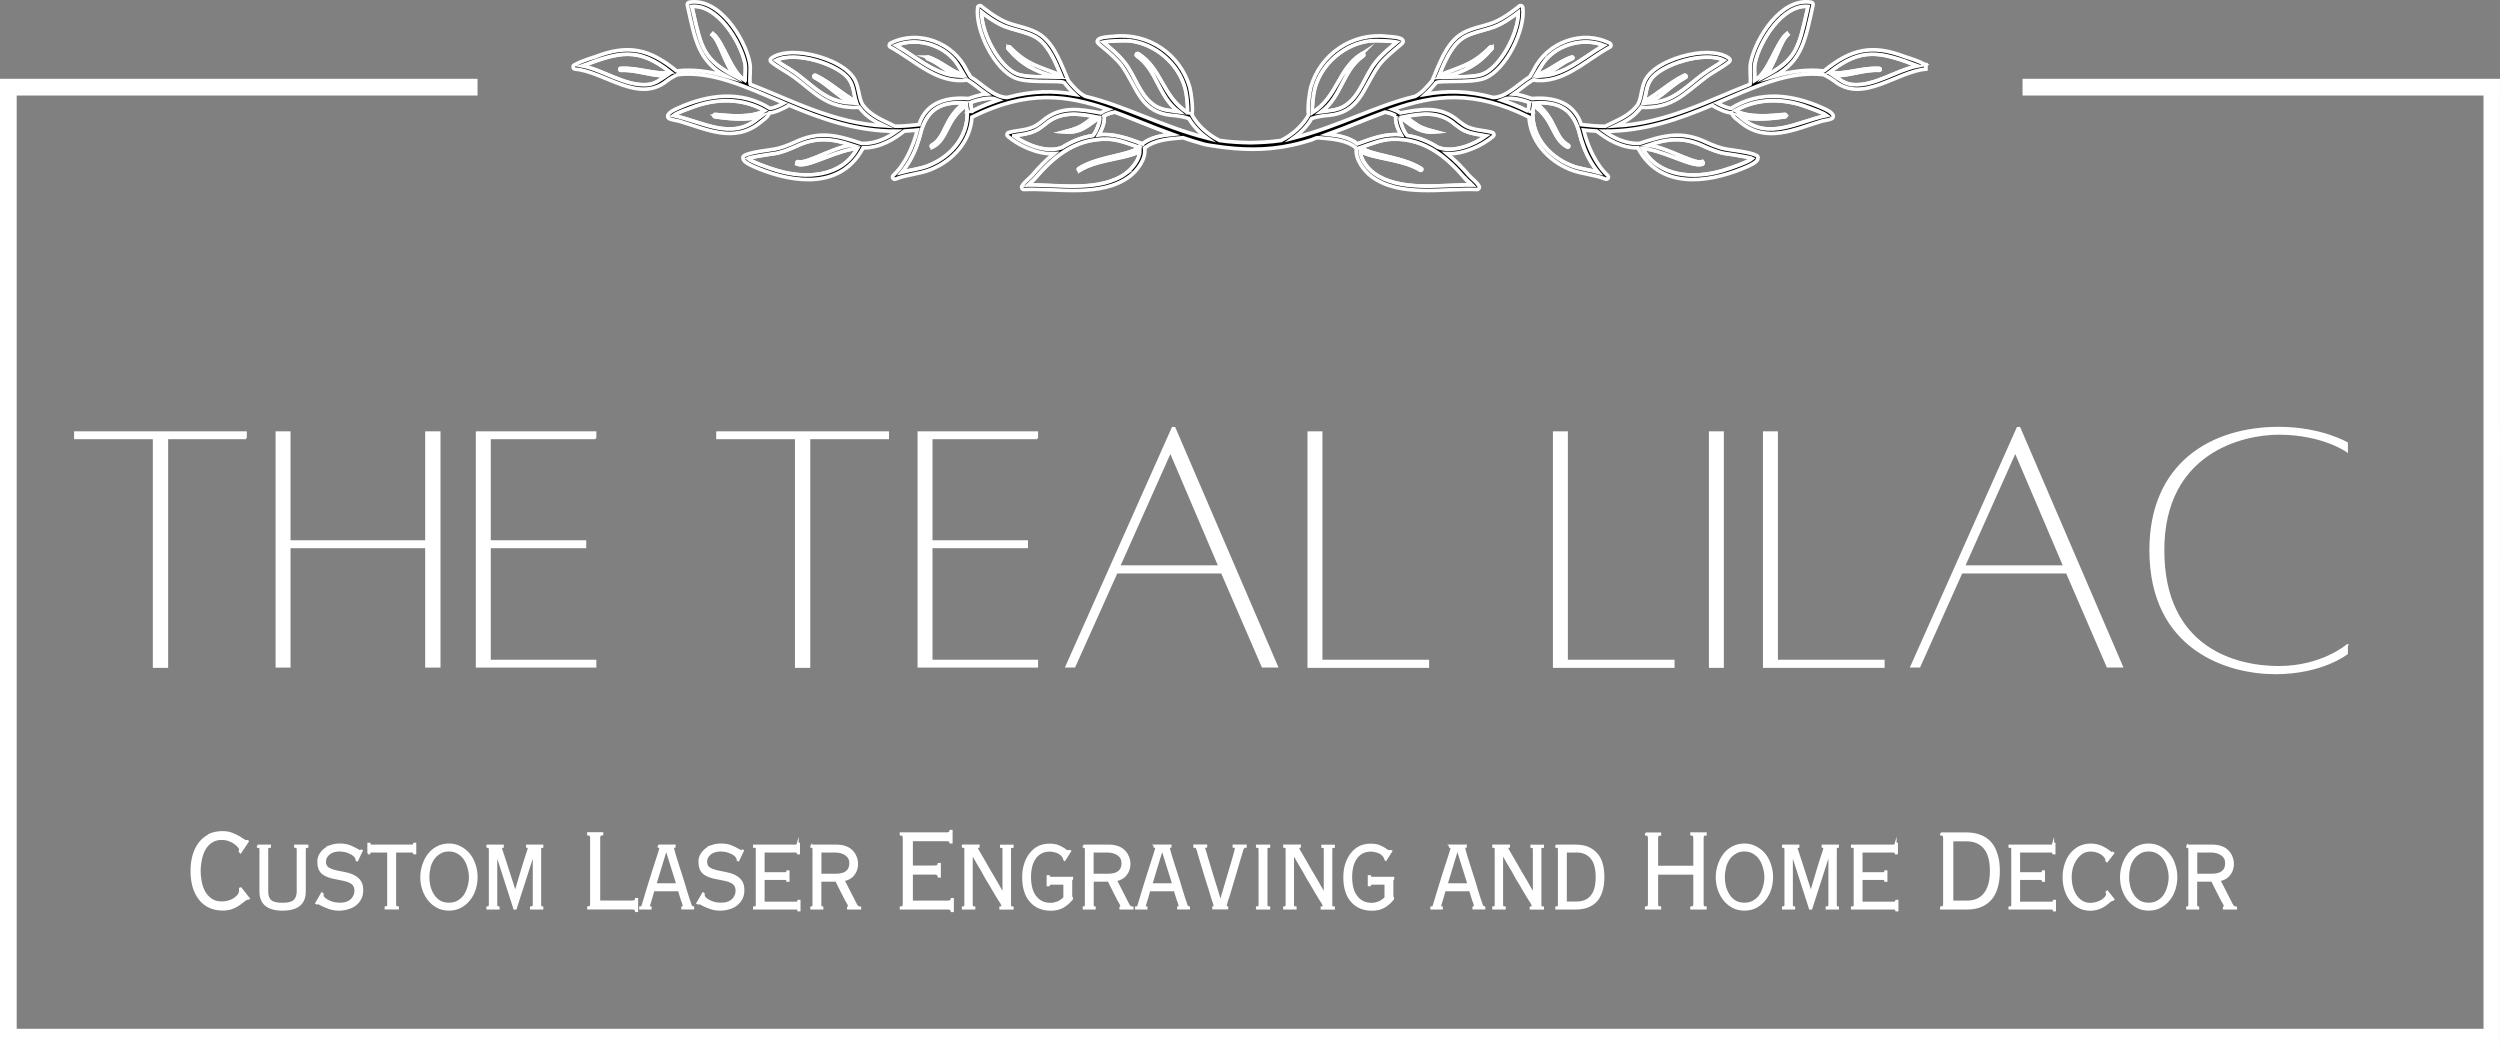 <?xml version="1.0" encoding="UTF-8"?>
<svg id="Layer_2" data-name="Layer 2" xmlns="http://www.w3.org/2000/svg" viewBox="0 0 336.23 140.61">
  <rect x="0" y="0" width="336.23" height="140.61" fill="#808080" stroke="none"/>
  <defs>
    <style>
      .cls-1 {
        fill: #fff;
        stroke-width: .25px;
      }

      .cls-1, .cls-2, .cls-3 {
        stroke: #fff;
        stroke-miterlimit: 10;
      }

      .cls-2 {
        fill: none;
      }

      .cls-2, .cls-3 {
        stroke-width: .5px;
      }

      .cls-3 {
        fill: #010101;
      }
    </style>
  </defs>
  <g id="Layer_1-2" data-name="Layer 1">
    <g>
      <g>
        <path class="cls-2" d="M104.36,8.12c.92.67,1.91,1.16,2.82,1.84.54.41,1.03.8,1.49,1.18,1.84,1.49,3.22,2.6,5.88,2.72-1.91-.93-3.12-2.46-4.99-3.45-.18-.07-.04-.36.13-.27,2.13,1.03,3.52,2.52,5.47,3.53-.33-.99-.32-2.12-.94-2.97-1.32-2.04-7.27-3.92-9.86-2.58Z"/>
        <path class="cls-2" d="M78.31,8.86c2.93.6,5.79,2.77,8.78,2.53,1.04-.08,1.73-.67,2.53-1.2-1.97.06-4.04-.84-6.11-.73-.16.02-.17-.24-.02-.24,2.39-.16,4.77.91,6.74.54-4.41-3.47-6.84-2.8-11.92-.89h0Z"/>
        <path class="cls-2" d="M93.04.86c.05.2.09.4.14.59,1.14,5.09,1.48,6.61,5.72,8.84-1.45-1.71-2.04-4.67-3.1-5.61l.11-.13c1.45,1.2,2.41,5.2,4.31,6.29-.02-.81.14-1.6-.03-2.4-.6-2.8-3.64-7.86-7.15-7.58Z"/>
        <path class="cls-2" d="M107.29,22.08c-.21-.06-.1-.41.11-.32.54.19,2-.44,3.59-1.11,1.18-.49,2.47-.99,3.62-1.12-2.75-.93-4.91-1.14-7.66.2-.87.37-1.77.76-2.75.92-1.42.19-3.42.54-3.65.67.49.43,2.64,1.23,4.09,1.66,3.79,1.11,8.52.86,10.68-3.01-1.17.05-2.7.61-4.16,1.16-1.62.61-3.07,1.22-3.88.96h0Z"/>
        <path class="cls-2" d="M96.21,15.4c1.78.17,4.83.5,6.64-.53-3.01-1.73-6.6-1.68-9.86-.41-.47.18-1.91.67-2.45,1.07,3.88.81,7.83,3.39,11.33.45.12-.09.29-.21.44-.34-1.8.59-4.56.29-6.15.06-.2-.02-.16-.35.04-.31h0Z"/>
        <path class="cls-2" d="M120.51,6.1c.72.42,1.44.9,2.14,1.37,1.9,1.28,3.84,2.59,6.06,2.74-1.41-.62-2.51-1.79-3.94-2.33-.14-.04-.06-.26.07-.2,1.78.56,3.06,1.96,4.85,2.43-.36-.61-.89-1.53-1.23-1.95-1.9-2.29-5.29-3.14-7.94-2.06h0Z"/>
        <path class="cls-2" d="M135.79,6.34c2.41,2.46,3.94,2.59,6.92,3.83-.76-1.83-1.61-3.91-3.1-4.96-.79-.56-1.81-.84-2.8-1.12-.55-.15-1.12-.31-1.64-.51-1.19-.46-2.49-1.42-3.17-1.94-.02,2.99,2.5,7.46,4.82,8.35,1.2.45,3.59.34,5.14.39-2.76-.84-4.44-1.57-6.38-3.83-.13-.13.09-.33.21-.19v-.02Z"/>
        <path class="cls-2" d="M226.68,10.41c-1.86.99-3.08,2.52-4.99,3.45,2.66-.12,4.04-1.23,5.89-2.72.47-.38.95-.77,1.49-1.18.91-.68,1.9-1.17,2.81-1.84-2.59-1.34-8.54.55-9.86,2.58-.62.85-.61,1.98-.94,2.97,1.96-1.01,3.35-2.51,5.47-3.53.17-.09.31.19.14.27h0Z"/>
        <path class="cls-2" d="M211.46,7.89c-1.44.54-2.54,1.7-3.95,2.33,2.21-.15,4.17-1.46,6.06-2.74.69-.47,1.41-.95,2.13-1.37-2.65-1.08-6.04-.23-7.94,2.06-.34.42-.86,1.33-1.23,1.95,1.79-.46,3.08-1.87,4.86-2.43.13-.05.2.17.07.2h0Z"/>
        <path class="cls-2" d="M125.43,19.77c-.15.08-.27-.17-.11-.23,1.93-1.05,1.59-3.66,4.43-5.7-3.24-.2-5.21.89-6.01,4.34-.14.45-.27.93-.44,1.4-.48,1.33-1.2,2.6-2.02,3.6,1.19-.32,2.47-.45,3.61-.9,3.07-1.23,5.77-4.19,5.1-8.12-2.81,1.94-2.46,4.53-4.56,5.62h0Z"/>
        <path class="cls-2" d="M151.88,5.48c-.59-.06-2.73,0-3.53.18.88.73,1.99,1.59,2.91,2.76,1.42,1.83,1.99,4.31,3.89,5.68,1.07.77,2.19.76,3.38.93-2.78-2.12-2.88-5.61-5.62-7.51-.19-.11,0-.41.18-.29,3.19,2.02,3.22,5.78,6.65,7.93.06-.77-.11-2.47-.32-3.26-.9-3.36-4.07-6.06-7.53-6.42h0Z"/>
        <path class="cls-2" d="M200.65,6.53c-1.94,2.26-3.61,2.99-6.38,3.83,1.54-.04,3.94.07,5.13-.39,2.32-.89,4.84-5.35,4.83-8.35-.67.53-1.98,1.48-3.17,1.94-.52.2-1.09.36-1.64.51-.99.28-2.02.56-2.81,1.12-1.48,1.06-2.34,3.14-3.09,4.96,2.98-1.23,4.51-1.36,6.92-3.83.12-.14.34.06.21.19v.02Z"/>
        <path class="cls-2" d="M183.15,7.23c.18-.12.37.18.18.29-2.74,1.9-2.85,5.39-5.62,7.51,1.18-.17,2.3-.16,3.37-.93,1.91-1.37,2.47-3.85,3.9-5.68.92-1.17,2.04-2.03,2.91-2.76-.79-.18-2.94-.23-3.53-.18-3.47.36-6.64,3.06-7.54,6.42-.21.79-.38,2.49-.32,3.26,3.43-2.15,3.45-5.91,6.65-7.93h0Z"/>
        <path class="cls-2" d="M187.2,18.71c-1.41.05-2.83.64-4.19,1.11.61.49,1.9.83,3.34,1.16,1.62.39,3.45.82,4.81,1.7.13.08,0,.29-.13.2-1.32-.82-3.12-1.2-4.76-1.55-1.33-.29-2.55-.53-3.34-1.02,0,1.1,1.01,2.35,1.82,2.95,3.5,2.59,8.98,1.55,13.25,1.61-.31-.33-.68-.59-.99-.95-1.12-1.3-2.4-2.6-3.93-3.59-1.64-1.05-3.54-1.71-5.87-1.64v.02Z"/>
        <path class="cls-2" d="M240.02,15.4c.2-.04.24.3.04.31-1.58.23-4.35.53-6.14-.06.16.12.31.25.44.34,3.51,2.94,7.45.36,11.33-.45-.54-.41-1.98-.9-2.45-1.07-3.25-1.27-6.85-1.32-9.86.41,1.81,1.03,4.86.69,6.65.53h0Z"/>
        <path class="cls-2" d="M206.49,13.84c2.83,2.04,2.5,4.66,4.43,5.7.15.07.03.31-.12.23-2.09-1.1-1.75-3.69-4.56-5.62-.67,3.93,2.03,6.9,5.1,8.12,1.14.45,2.42.58,3.61.9-.82-1-1.53-2.27-2.02-3.6-.17-.47-.31-.95-.44-1.4-.8-3.45-2.76-4.54-6.01-4.34h0Z"/>
        <path class="cls-2" d="M243.05,1.44c.04-.19.09-.39.13-.59-3.51-.29-6.54,4.78-7.14,7.58-.17.79-.02,1.59-.04,2.4,1.91-1.09,2.87-5.09,4.32-6.29l.11.13c-1.06.94-1.65,3.91-3.1,5.61,4.24-2.22,4.58-3.74,5.72-8.84h0Z"/>
        <path class="cls-2" d="M225.05,21.12c-1.45-.55-2.99-1.1-4.15-1.16,2.16,3.88,6.88,4.12,10.68,3.01,1.45-.42,3.6-1.22,4.09-1.66-.22-.14-2.22-.48-3.64-.67-.98-.16-1.88-.55-2.75-.92-2.76-1.34-4.92-1.12-7.66-.2,1.15.12,2.44.63,3.62,1.12,1.59.67,3.05,1.3,3.59,1.11.2-.08.32.26.11.32-.81.26-2.26-.35-3.89-.96h0Z"/>
        <path class="cls-2" d="M246.01,9.75c1.98.38,4.35-.69,6.75-.54.16,0,.14.26-.02.24-2.07-.11-4.15.8-6.11.73.79.53,1.49,1.11,2.52,1.2,2.98.24,5.85-1.93,8.78-2.53-5.08-1.91-7.51-2.58-11.92.89h0Z"/>
        <path class="cls-2" d="M130.52,13.79c.08.4.13.79.15,1.18,1.24-.61,2.43-1.1,3.57-1.49-.14-.05-.27-.1-.4-.16-.68-.34-2.6.16-3.32.47Z"/>
        <path class="cls-2" d="M193.37,19.82c2.03.81,4.85-.33,6.53-1.55-1.01-.19-1.82-.21-2.88-.67-.43-.19-.88-.53-1.31-.86-2.06-1.81-4.43-1.51-6.81-1.04.54.21.92.61,1.35.89.62.47,1.35.78,2.78,1.15-2.26.18-3.18-.94-4.67-1.95h-.05c-.08.58.49,1.99.93,2.45,1.57.24,2.93.82,4.13,1.59h0Z"/>
        <path class="cls-2" d="M145.21,22.89c-.12.08-.26-.12-.12-.2,1.35-.88,3.18-1.31,4.81-1.7,1.44-.33,2.72-.67,3.33-1.16-1.36-.48-2.78-1.06-4.19-1.11-2.33-.08-4.23.59-5.87,1.64-1.54.98-2.81,2.29-3.93,3.59-.31.36-.68.62-.99.95,4.28-.06,9.76.98,13.25-1.61.82-.6,1.81-1.85,1.82-2.95-.79.49-2.01.73-3.34,1.02-1.64.34-3.44.73-4.76,1.55v-.02Z"/>
        <path class="cls-2" d="M148.48,15.59c.15.84-.3,1.83-.7,2.56,2.05-.24,3.98.51,5.88,1.2,1.14-.88,2.61-1.14,4.03-1.29-2.77-1-5.29-2.09-7.73-2.99-.52.08-1.01.25-1.47.52h-.01Z"/>
        <path class="cls-2" d="M146.99,18.24c.43-.46,1-1.88.92-2.44h-.05c-1.49,1-2.41,2.12-4.67,1.94,1.42-.36,2.15-.68,2.77-1.15.44-.28.82-.68,1.36-.89-2.39-.47-4.75-.77-6.81,1.04-.43.33-.88.68-1.3.86-1.06.46-1.86.48-2.88.67,1.68,1.22,4.49,2.36,6.53,1.55,1.2-.77,2.56-1.35,4.13-1.59h0Z"/>
        <path class="cls-2" d="M178.55,18.06c1.42.15,2.89.41,4.02,1.29,1.9-.69,3.83-1.44,5.88-1.2-.4-.72-.85-1.72-.7-2.56-.46-.27-.96-.44-1.47-.52-2.45.9-4.96,1.99-7.73,2.99h0Z"/>
        <path class="cls-2" d="M202.4,13.32c-.13.05-.27.11-.4.16,1.14.39,2.33.88,3.56,1.49.02-.39.07-.78.15-1.18-.71-.31-2.64-.81-3.32-.47h.01Z"/>
        <path class="cls-3" d="M258.95,8.69c-.91-.48-1.95-.82-2.73-1.06-4.47-1.72-7.27-1.04-10.88,1.88l-.13.03c-2.2-.25-4.37.07-6.56.69,3.71-2.02,4.15-4.83,5.19-9.56.04-.16-.08-.33-.24-.36-4.06-.69-7.45,4.84-8.13,8-.22,1.02.04,1.97-.08,2.95l-.05.09c-5.44,2.1-11.19,5.23-18.04,5.59,1.3-.62,2.43-1.19,3.41-2.51,4.26.23,5.93-1.95,8.7-4.01,1.02-.77,2.16-1.3,3.16-2.1.15-.11.15-.36,0-.46-1.27-.97-3.42-.83-4.58-.66-2.32.34-5.22,1.44-6.46,3.15-.82,1.1-.66,2.54-1.24,3.68-1.18,1.62-2.75,2.09-4.4,2.95-1.05,0-2.12-.09-3.22-.22-1.04-3.17-3.95-3.72-6.65-3.5-.56-.19-1.52-.54-2.45-.61.86-.59,1.74-1.39,2.59-1.89,4.07.59,7.07-2.66,10.35-4.42.21-.1.2-.42,0-.52-3.66-1.88-8.44-.18-10.26,3.65-.19.35-.38.62-.51.86-1.53.93-3.15,2.77-4.94,2.78-3.32-.92-6.26-.93-9.08-.43.56-.51,1.01-1.07,1.46-1.59.24-.12,1.32-.13,2.19-.14,1.51-.01,3.22-.02,4.26-.41,2.92-1.12,5.54-6.55,5.17-9.53-.02-.23-.32-.34-.48-.19-.02.02-1.89,1.59-3.45,2.2-1.47.57-3.26.76-4.57,1.7-1.89,1.35-2.75,3.99-3.69,6.13-.64.76-1.4,1.67-2.29,2.11-5.27,1.25-10.2,4.02-16.36,5.61,1.02-.74,1.9-1.68,2.45-2.64.67-.21,1.35-.34,2.01-.4,4.55-.3,4.85-3.71,7.05-6.76.73-.95,1.84-1.86,2.5-2.41.69-.56.83-.68.7-.94-.11-.2-.37-.42-2.15-.53-4.7-.54-8.97,2.43-10.23,6.84-.17.67-.47,2.7-.3,3.72-.71,1.35-2.13,2.66-3.7,3.44-1.35.2-2.74.27-4.14.3-1.4-.03-2.79-.1-4.14-.3-1.57-.78-3-2.09-3.7-3.44.17-1.02-.13-3.06-.3-3.72-1.27-4.41-5.54-7.38-10.24-6.84-1.78.1-2.04.32-2.15.53-.14.26,0,.38.69.94.66.55,1.77,1.46,2.51,2.41,2.19,3.05,2.49,6.46,7.05,6.76.66.06,1.34.18,2.01.4.55.96,1.43,1.9,2.45,2.64-6.17-1.59-11.09-4.36-16.36-5.61-.89-.44-1.66-1.35-2.29-2.11-.94-2.14-1.8-4.78-3.69-6.13-1.31-.94-3.1-1.13-4.57-1.7-1.56-.61-3.43-2.19-3.45-2.2-.17-.15-.46-.04-.48.19-.37,2.98,2.24,8.41,5.17,9.53,1.04.4,2.74.4,4.25.41.87,0,1.94.01,2.19.14.45.53.9,1.08,1.45,1.59-2.82-.49-5.77-.49-9.08.43-1.79-.01-3.41-1.85-4.94-2.78-.13-.24-.32-.51-.52-.86-1.81-3.83-6.6-5.53-10.26-3.65-.2.1-.21.42,0,.52,3.28,1.76,6.28,5.01,10.35,4.42.84.5,1.73,1.3,2.59,1.89-.94.07-1.9.42-2.45.61-2.7-.22-5.61.33-6.65,3.5-1.1.13-2.18.22-3.22.22-1.64-.85-3.21-1.33-4.39-2.95-.59-1.15-.43-2.58-1.25-3.68-1.24-1.7-4.14-2.81-6.45-3.15-1.17-.17-3.32-.31-4.58.66-.15.1-.16.35,0,.46,1,.81,2.14,1.34,3.16,2.1,2.77,2.06,4.44,4.24,8.69,4.01.99,1.32,2.11,1.89,3.42,2.51-6.85-.36-12.59-3.49-18.04-5.59l-.05-.09c-.11-.98.15-1.93-.07-2.95-.68-3.16-4.08-8.69-8.13-8-.16.03-.28.2-.24.36,1.04,4.72,1.48,7.54,5.19,9.56-2.19-.62-4.36-.94-6.56-.69l-.12-.03c-3.61-2.92-6.41-3.6-10.88-1.88-.81.26-1.91.6-2.84,1.11-.25.13-.17.53.11.55,3.99.36,8.55,4.69,12.34,1.59.46-.34.93-.61,1.44-.84,4.64-.55,9.21,1.65,14.31,3.82-.61.32-1.23.63-1.88.72-3.86-2.44-8.27-1.88-12.29-.08-.63.29-1.22.54-1.45,1.02-.12.49.49.53.8.62.32.07.69.14.72.15,3.64,1.06,7.42,3.04,10.95.16.29-.27.99-.64,1.2-1.26.87-.08,1.68-.52,2.41-.9l.19-.16c4.33,1.83,9.06,3.55,14.52,3.52-1.28.92-2.82,1.68-4.69,1.65-3.33-1.12-5.73-1.78-9.15-.12-.83.36-1.7.73-2.61.88-2.94.4-4.37.72-4.22,1.17-.01.37.34.76,2.14,1.47,4.93,1.99,11.11,2.66,14.01-2.81,2.32,0,4.17-1.18,5.54-2.26.57-.03,1.16-.08,1.75-.14-.54,2.2-1.68,4.69-3.24,6.1-.1.1-.12.26-.04.38.07.12.23.17.36.11,1.45-.6,3.22-.66,4.71-1.27,3.04-1.21,5.36-3.84,5.56-7.06,7.45-3.71,12.78-2.97,18.3-1.05-.34.12-.67.29-.98.49-2.67-.48-5.38-1.05-7.82,1.06-.41.31-.82.64-1.18.79-1.21.53-2.15.44-3.38.78-.22.05-.3.36-.12.51,1.39,1.19,3.96,2.46,6.21,2.33-1.09.87-2.04,1.87-2.9,2.87-.46.53-1.05.89-1.41,1.51-.11.19.05.46.28.44,4.54-.18,10.36,1.1,14.19-1.74.94-.7,2.27-2.32,2.03-3.81,1.35-1.16,3.4-1.25,5.16-1.41.88.3,1.79.58,2.73.85.48.14,1.01.19,1.5.27,3.51.55,6.95.64,10.44-.13.57-.12,1.14-.27,1.7-.43.31-.09.62-.18.93-.28.23-.07.63-.3.86-.28,1.77.16,3.82.24,5.17,1.41-.24,1.48,1.08,3.11,2.03,3.81,3.83,2.84,9.65,1.56,14.19,1.74.22.02.39-.24.28-.44-.36-.62-.95-.98-1.41-1.51-.86-1-1.82-2-2.9-2.87,2.24.13,4.82-1.14,6.2-2.33.18-.14.11-.45-.11-.51-1.23-.34-2.18-.26-3.38-.78-.36-.16-.78-.48-1.18-.79-2.44-2.11-5.15-1.55-7.82-1.06-.32-.2-.65-.37-.99-.49,5.52-1.92,10.85-2.67,18.3,1.05.19,3.21,2.52,5.84,5.56,7.06,1.49.6,3.26.66,4.71,1.27.14.05.29,0,.36-.11.08-.12.06-.28-.05-.38-1.56-1.42-2.7-3.91-3.24-6.1.59.06,1.18.11,1.76.14,1.38,1.07,3.22,2.26,5.54,2.26,2.89,5.46,9.08,4.8,14.01,2.81,1.79-.71,2.15-1.1,2.14-1.47.15-.45-1.29-.77-4.22-1.17-.91-.15-1.78-.52-2.61-.88-3.41-1.65-5.82-.99-9.15.12-1.86.03-3.41-.73-4.68-1.65,5.45.03,10.18-1.69,14.52-3.52l.19.16c.72.39,1.54.82,2.41.9.21.62.9.99,1.19,1.26,3.53,2.89,7.31.91,10.95-.16.04,0,.4-.07.72-.15.31-.09.92-.13.8-.62-.24-.48-.82-.73-1.45-1.02-4.03-1.8-8.43-2.36-12.3.08-.64-.09-1.27-.41-1.87-.72,5.1-2.18,9.68-4.38,14.31-3.82.52.23.98.51,1.44.84,3.8,3.1,8.35-1.23,12.34-1.59h0v-.6h-.07ZM222.01,10.7c1.32-2.04,7.28-3.92,9.86-2.58-.92.67-1.9,1.16-2.81,1.84-.55.41-1.03.8-1.49,1.18-1.84,1.49-3.22,2.6-5.89,2.72,1.91-.93,3.13-2.46,4.99-3.45.18-.07.04-.36-.14-.27-2.12,1.03-3.51,2.52-5.47,3.53.33-.99.32-2.12.94-2.97h0ZM207.77,8.16c1.9-2.29,5.29-3.14,7.94-2.06-.72.42-1.44.9-2.13,1.37-1.9,1.28-3.85,2.59-6.06,2.74,1.41-.62,2.51-1.79,3.95-2.33.14-.04.06-.26-.07-.2-1.78.56-3.07,1.96-4.86,2.43.37-.61.89-1.53,1.23-1.95h0ZM196.6,5.21c.79-.56,1.81-.84,2.81-1.12.55-.15,1.12-.31,1.64-.51,1.19-.46,2.49-1.42,3.17-1.94,0,2.99-2.51,7.46-4.83,8.35-1.19.45-3.59.34-5.13.39,2.76-.84,4.44-1.57,6.38-3.83.14-.13-.08-.33-.21-.19-2.41,2.46-3.94,2.59-6.92,3.83.76-1.83,1.61-3.91,3.09-4.96v-.02ZM176.82,11.9c.9-3.36,4.07-6.06,7.54-6.42.59-.06,2.73,0,3.53.18-.88.73-1.99,1.59-2.91,2.76-1.43,1.83-1.99,4.31-3.9,5.68-1.07.77-2.19.76-3.37.93,2.77-2.12,2.88-5.61,5.62-7.51.19-.11,0-.41-.18-.29-3.2,2.02-3.22,5.78-6.65,7.93-.06-.77.11-2.47.32-3.26h0ZM159.73,15.16c-3.43-2.15-3.45-5.91-6.65-7.93-.18-.12-.37.18-.18.29,2.74,1.9,2.84,5.39,5.62,7.51-1.19-.17-2.3-.16-3.38-.93-1.9-1.37-2.47-3.85-3.89-5.68-.92-1.17-2.04-2.03-2.91-2.76.79-.18,2.94-.23,3.53-.18,3.46.36,6.64,3.06,7.53,6.42.21.79.38,2.49.32,3.26h0ZM135.59,6.53c1.94,2.26,3.62,2.99,6.38,3.83-1.54-.04-3.94.07-5.14-.39-2.32-.89-4.84-5.35-4.82-8.35.67.53,1.97,1.48,3.17,1.94.52.2,1.09.36,1.64.51.99.28,2.02.56,2.8,1.12,1.48,1.06,2.34,3.14,3.1,4.96-2.98-1.23-4.51-1.36-6.92-3.83-.12-.14-.34.06-.21.19v.02ZM124.82,7.68c-.13-.05-.21.17-.07.2,1.43.54,2.54,1.7,3.94,2.33-2.21-.15-4.16-1.46-6.06-2.74-.7-.47-1.41-.95-2.14-1.37,2.66-1.08,6.04-.23,7.94,2.06.34.42.86,1.33,1.23,1.95-1.79-.46-3.08-1.87-4.85-2.43h.01ZM109.68,10.14c-.17-.09-.31.19-.13.27,1.86.99,3.08,2.52,4.99,3.45-2.66-.12-4.04-1.23-5.88-2.72-.47-.38-.95-.77-1.49-1.18-.91-.68-1.9-1.17-2.82-1.84,2.59-1.34,8.54.55,9.86,2.58.62.85.61,1.98.94,2.97-1.96-1.01-3.34-2.51-5.47-3.53ZM83.47,9.21c-.16,0-.14.26.02.24,2.07-.11,4.15.8,6.11.73-.79.53-1.49,1.11-2.53,1.2-2.98.24-5.84-1.93-8.78-2.53,5.07-1.91,7.51-2.58,11.92.89-1.98.38-4.35-.69-6.74-.54h0ZM100.21,10.83c-1.91-1.09-2.86-5.09-4.31-6.29l-.11.13c1.06.94,1.65,3.91,3.1,5.61-4.23-2.22-4.58-3.74-5.72-8.84-.04-.19-.09-.39-.14-.59,3.51-.29,6.54,4.78,7.15,7.58.17.79.01,1.59.03,2.4ZM96.17,15.71c1.58.23,4.35.53,6.15-.06-.16.12-.32.25-.44.34-3.51,2.94-7.45.36-11.33-.45.54-.41,1.98-.9,2.45-1.07,3.26-1.27,6.85-1.32,9.86.41-1.81,1.03-4.86.69-6.64.53-.2-.04-.24.3-.04.31h0ZM104.64,22.97c-1.45-.42-3.6-1.22-4.09-1.66.22-.14,2.22-.48,3.65-.67.98-.16,1.88-.55,2.75-.92,2.76-1.34,4.91-1.12,7.66-.2-1.15.12-2.44.63-3.62,1.12-1.59.67-3.05,1.3-3.59,1.11-.21-.08-.32.26-.11.32.81.26,2.26-.35,3.88-.96,1.45-.55,2.99-1.1,4.16-1.16-2.16,3.88-6.89,4.12-10.68,3.01h0ZM124.89,22.27c-1.14.45-2.42.58-3.61.9.82-1,1.53-2.27,2.02-3.6.17-.47.31-.95.44-1.4.8-3.45,2.76-4.54,6.01-4.34-2.83,2.04-2.5,4.66-4.43,5.7-.16.07-.03.31.11.23,2.09-1.1,1.75-3.69,4.56-5.62.67,3.93-2.03,6.9-5.1,8.12h0ZM130.66,14.97c-.02-.39-.07-.78-.15-1.18.71-.31,2.64-.81,3.32-.47.13.05.26.11.4.16-1.14.39-2.33.88-3.57,1.49ZM136.34,18.27c1.02-.19,1.82-.21,2.88-.67.42-.19.87-.53,1.3-.86,2.06-1.81,4.43-1.51,6.81-1.04-.54.21-.92.61-1.36.89-.62.47-1.35.78-2.77,1.15,2.26.18,3.18-.94,4.67-1.95h.05c.08.58-.49,1.99-.92,2.45-1.57.24-2.93.82-4.13,1.59-2.04.81-4.85-.33-6.53-1.55h0ZM151.49,23.27c-3.49,2.59-8.97,1.55-13.25,1.61.32-.33.69-.59.99-.95,1.12-1.3,2.4-2.6,3.93-3.59,1.64-1.05,3.54-1.71,5.87-1.64,1.41.05,2.83.64,4.19,1.11-.61.49-1.9.83-3.33,1.16-1.63.39-3.45.82-4.81,1.7-.14.08,0,.29.12.2,1.32-.82,3.12-1.2,4.76-1.55,1.33-.29,2.55-.53,3.34-1.02,0,1.1-1,2.35-1.82,2.95v.02ZM153.65,19.35c-1.9-.69-3.83-1.44-5.88-1.2.4-.72.85-1.72.7-2.56.47-.27.96-.44,1.47-.52,2.44.9,4.96,1.99,7.73,2.99-1.42.15-2.89.41-4.03,1.29h.01ZM197.01,23.93c.31.36.68.62.99.95-4.27-.06-9.75.98-13.25-1.61-.81-.6-1.81-1.85-1.82-2.95.8.49,2.01.73,3.34,1.02,1.63.34,3.44.73,4.76,1.55.13.08.26-.12.13-.2-1.35-.88-3.18-1.31-4.81-1.7-1.44-.33-2.72-.67-3.34-1.16,1.36-.48,2.79-1.06,4.19-1.11,2.33-.08,4.23.59,5.87,1.64,1.54.98,2.81,2.29,3.93,3.59v-.02ZM188.3,15.79h.05c1.49,1,2.41,2.12,4.67,1.94-1.43-.36-2.15-.68-2.78-1.15-.43-.28-.82-.68-1.35-.89,2.38-.47,4.74-.77,6.81,1.04.43.33.88.68,1.31.86,1.05.46,1.86.48,2.88.67-1.67,1.22-4.49,2.36-6.53,1.55-1.2-.77-2.56-1.35-4.13-1.59-.44-.46-1.01-1.88-.93-2.44h0ZM187.74,15.59c-.15.84.3,1.83.7,2.56-2.05-.24-3.98.51-5.88,1.2-1.13-.88-2.6-1.14-4.02-1.29,2.77-1,5.28-2.09,7.73-2.99.51.08,1.01.25,1.47.52h0ZM205.55,14.97c-1.23-.61-2.42-1.1-3.56-1.49.13-.05.27-.1.4-.16.68-.34,2.6.16,3.32.47-.08.4-.13.79-.15,1.18h-.01ZM212.93,19.57c.48,1.33,1.19,2.6,2.02,3.6-1.19-.32-2.47-.45-3.61-.9-3.08-1.23-5.78-4.19-5.1-8.12,2.81,1.94,2.47,4.53,4.56,5.62.15.08.27-.17.12-.23-1.93-1.05-1.6-3.66-4.43-5.7,3.25-.2,5.21.89,6.01,4.34.13.45.27.93.44,1.4h0ZM228.84,21.76c-.54.19-2-.44-3.59-1.11-1.18-.49-2.47-.99-3.62-1.12,2.74-.93,4.9-1.14,7.66.2.87.37,1.77.76,2.75.92,1.42.19,3.42.54,3.64.67-.49.43-2.64,1.23-4.09,1.66-3.8,1.11-8.52.86-10.68-3.01,1.16.05,2.7.61,4.15,1.16,1.62.61,3.07,1.22,3.89.96.21-.06.09-.41-.11-.32h0ZM243.24,14.46c.47.18,1.92.67,2.45,1.07-3.88.81-7.82,3.39-11.33.45-.13-.09-.29-.21-.44-.34,1.79.59,4.56.29,6.14.06.2-.02.16-.35-.04-.31-1.78.17-4.83.5-6.65-.53,3.01-1.73,6.61-1.68,9.86-.41h0ZM240.32,4.54c-1.45,1.2-2.41,5.2-4.32,6.29.02-.81-.14-1.6.04-2.4.6-2.8,3.64-7.86,7.14-7.58-.04.2-.09.4-.13.59-1.14,5.09-1.48,6.61-5.72,8.84,1.46-1.71,2.05-4.67,3.1-5.61l-.11-.13h0ZM249.15,11.38c-1.03-.08-1.73-.67-2.52-1.2,1.97.06,4.04-.84,6.11-.73.16.02.17-.24.02-.24-2.4-.16-4.77.91-6.75.54,4.41-3.47,6.84-2.8,11.92-.89-2.93.6-5.8,2.77-8.78,2.53h0Z"/>
      </g>
      <path class="cls-1" d="M33.08,58.94h-10.59v30.76h-1.81v-30.76h-10.59v-.8h22.98v.8h.01ZM57.31,58.14v14.65h-18.36v-14.65h-1.76v31.52h1.76v-16.06h18.36v16.06h1.81v-31.52s-1.81,0-1.81,0ZM80.08,58.94v-.8h-15.96v31.52h15.96v-.81h-14.2v-15.25h12.84v-.81h-12.84v-13.85h14.2,0ZM119.43,58.14h-22.98v.8h10.59v30.76h1.81v-30.76h10.59v-.8h0ZM139.49,58.94v-.8h-15.96v31.52h15.96v-.81h-14.2v-15.25h12.84v-.81h-12.84v-13.85h14.2ZM157.71,57.54h.25l13.8,32.11h-1.96l-5.47-12.65h-14.15l-5.67,12.65h-1.1l14.3-32.11ZM163.98,76.16l-6.57-15.41-6.88,15.41h13.45ZM177.73,88.85v-30.71h-1.76v31.56h16.11v-.85h-14.35ZM210.74,88.85v-30.71h-1.76v31.56h16.11v-.85h-14.35ZM229.96,89.7h1.76v-31.56h-1.76v31.56ZM238.99,88.85v-30.71h-1.76v31.56h16.11v-.85h-14.35ZM271.35,57.54h.25l13.8,32.11h-1.96l-5.47-12.65h-14.15l-5.67,12.65h-1.1l14.3-32.11h0ZM277.61,76.16l-6.57-15.41-6.88,15.41h13.45ZM315.65,86.79s-3.36,2.91-9.18,2.91-15.51-2.51-15.51-15.7,10.64-15.66,15.51-15.66c5.92,0,9.18,2.35,9.18,2.35v-1.1s-3.46-2.06-9.18-2.06c-9.04,0-17.27,4.81-17.27,16.46,0,13.4,10.49,16.56,16.81,16.56s9.64-2.66,9.64-2.66v-1.1h0ZM28.08,112.34c-.52.27-.95.64-1.29,1.1-.35.47-.61,1.03-.79,1.67-.17.62-.25,1.3-.25,2.02s.08,1.43.25,2.06c.18.62.44,1.18.79,1.65.34.46.78.83,1.31,1.1.53.26,1.15.4,1.85.4.5,0,.96-.08,1.38-.25s.82-.42,1.23-.75c.12-.08.25-.18.38-.29.14-.11.25-.17.33-.17h.1l.1-.04-1.08-1.38-.12.04v.29c0,.21-.07.41-.21.6-.14.18-.33.35-.56.5-.22.16-.48.27-.77.35s-.59.12-.9.12c-.56,0-1.02-.12-1.4-.38s-.68-.57-.92-.98c-.22-.4-.39-.86-.5-1.38-.1-.51-.15-1.02-.15-1.52,0-.44.05-.92.15-1.42.09-.51.26-.98.48-1.4s.52-.76.9-1.02c.39-.28.86-.42,1.44-.42.36,0,.69.06.98.17.3.11.56.24.77.4.22.16.39.31.5.46.12.16.19.27.19.35,0,.12-.02.23-.04.31l.12.12,1-1.5-.08-.06-.17.02-.15-.04-.21-.12c-.08-.05-.18-.11-.27-.17l-.25-.17c-.28-.17-.61-.32-1-.48-.38-.15-.8-.23-1.27-.23-.72,0-1.35.14-1.88.4v.04ZM34.67,113.72v.17c.15.02.25.05.29.1.04.06.06.15.06.27v5.65c0,1.62.99,2.44,2.98,2.44s3-.81,3-2.44v-5.65c0-.12.02-.21.06-.27.04-.05.14-.09.29-.1v-.17h-1.67v.17c.15.02.25.05.29.1.04.06.06.15.06.27v5.65c0,.54-.16.95-.46,1.23-.29.27-.82.4-1.58.4s-1.28-.12-1.58-.38c-.31-.26-.46-.68-.46-1.25v-5.65c0-.12.02-.21.06-.27.04-.05.15-.09.31-.1v-.17h-1.67.02ZM44.6,113.74c-.35.11-.66.27-.92.48-.27.21-.48.46-.65.75-.16.28-.23.59-.23.94,0,.68.19,1.19.56,1.52.39.33,1.01.57,1.85.71.39.07.73.14,1.04.21.32.06.59.15.81.27.23.11.42.26.54.44.12.18.19.43.19.73,0,.27-.06.51-.17.73-.1.22-.24.41-.44.56-.18.16-.4.27-.65.35-.24.07-.5.1-.79.1s-.56-.03-.83-.08c-.28-.07-.53-.16-.75-.27-.22-.11-.41-.23-.56-.38-.14-.14-.21-.28-.21-.42v-.08l.02-.06-.12-.1-.77,1.33.12.06.12-.06.21.08c.09.06.23.12.4.21.29.14.61.27.98.4.36.12.78.19,1.25.19.4,0,.79-.06,1.17-.17.39-.11.72-.27,1-.48.29-.22.52-.49.69-.81.18-.33.27-.72.27-1.17s-.08-.82-.25-1.1c-.17-.29-.4-.52-.69-.69-.28-.18-.6-.32-.98-.42-.38-.09-.77-.18-1.19-.25-.6-.11-1.06-.26-1.4-.44-.33-.18-.5-.48-.5-.92,0-.23.05-.44.15-.62.11-.19.25-.35.42-.48.18-.14.39-.24.62-.31.25-.07.52-.1.81-.1.11,0,.24.02.4.04.17.02.33.05.5.1.18.06.35.12.52.21.18.08.33.18.46.29.23.2.35.41.35.65l.1.04.62-1.31-.08-.04-.06.06-.1.02c-.08,0-.22-.06-.42-.19-.25-.15-.56-.3-.94-.46-.38-.15-.84-.23-1.4-.23-.39,0-.76.06-1.1.17h.03ZM49.51,114.78h.17c0-.11.05-.18.1-.21s.14-.04.25-.04h2.17v7.12c0,.16-.03.25-.08.29-.04.04-.14.07-.27.08v.17h1.67v-.17c-.17-.01-.27-.05-.31-.1-.04-.05-.06-.15-.06-.27v-7.12h2.17c.11,0,.19.02.25.04.05.03.09.1.12.21h.17v-1.31h-.17c-.03.1-.06.17-.1.21-.04.03-.14.04-.27.04h-5.27c-.11,0-.2-.01-.25-.04-.06-.03-.09-.09-.1-.21h-.17v1.31h-.02ZM57.76,116.7c.11-.43.28-.81.5-1.15.23-.34.53-.62.88-.83.34-.22.76-.33,1.23-.33s.9.11,1.25.33c.36.21.65.49.88.83.22.33.39.72.5,1.15.12.42.19.84.19,1.27s-.06.86-.19,1.29c-.11.42-.28.8-.5,1.15-.22.33-.52.6-.88.81-.35.21-.76.31-1.23.31s-.91-.1-1.27-.31c-.35-.22-.64-.51-.85-.85-.22-.34-.39-.73-.5-1.15-.1-.43-.15-.84-.15-1.25s.05-.84.15-1.27h-.01ZM58.76,113.97c-.46.25-.84.58-1.15,1s-.54.89-.71,1.42c-.17.52-.25,1.04-.25,1.58s.07,1.04.23,1.56c.17.52.4.98.71,1.4.32.42.71.76,1.17,1.02.46.26,1,.4,1.62.4s1.17-.14,1.62-.4c.47-.26.86-.6,1.17-1.02.32-.42.55-.88.71-1.4.15-.53.23-1.05.23-1.56,0-.54-.08-1.07-.25-1.6-.16-.53-.39-.99-.71-1.4-.32-.42-.72-.75-1.19-1-.46-.26-.99-.4-1.58-.4s-1.16.14-1.62.4ZM65.54,113.72v.17c.14.02.23.05.27.1.04.06.06.15.06.27v7.4c0,.12-.02.22-.06.27-.04.06-.14.09-.27.1v.17h1.52v-.17c-.12-.01-.21-.05-.25-.1-.04-.05-.06-.15-.06-.27v-6.85h.04l2.38,7.4h.19l2.38-7.4h.04v6.85c0,.16-.03.25-.08.29-.04.04-.14.07-.29.08v.17h1.54v-.17c-.12-.01-.21-.05-.25-.1-.03-.05-.04-.15-.04-.27v-7.4c0-.12.01-.21.04-.27.04-.05.12-.09.25-.1v-.17h-2.08v.17l.17.06.06.15c0,.06-.03.16-.08.31-.06.16-.14.39-.23.69-.1.29-.27.84-.52,1.65-.24.81-.56,1.89-.96,3.25h-.02c-.57-1.76-1-3.1-1.29-4.02s-.46-1.42-.5-1.52c-.03-.09-.06-.17-.08-.23l-.02-.15c0-.11.07-.17.23-.19v-.17h-2.09ZM79.1,112.07v.17c.15.02.26.06.31.12.05.06.08.17.08.33v8.85c0,.2-.03.32-.08.38-.06.06-.16.09-.31.1v.17h5.88c.19,0,.32.02.4.06.07.05.11.15.15.29h.17v-1.65h-.17c-.03.16-.08.25-.17.29-.08.04-.21.06-.38.06h-4.38v-8.52c0-.19.03-.32.08-.38.07-.07.18-.11.33-.12v-.17h-1.92v.02ZM89.54,114.38h.12l1.42,4.54h-2.92l1.38-4.54ZM88.58,113.72v.17c.14,0,.21.06.21.19,0,.06-.02.15-.06.27-.04.12-.1.31-.17.56-.07.22-.29.89-.65,2s-.83,2.66-1.42,4.62c-.06.21-.1.35-.15.42-.04.06-.12.08-.25.08v.17h1.42v-.17c-.1,0-.16-.01-.19-.04l-.04-.1c0-.05.09-.39.29-1l.33-1.15h3.4c.12.41.23.74.31,1.02.08.27.15.46.21.58.04.14.07.26.1.35l.04.19-.04.1-.17.04v.17h1.48v-.17l-.23-.1c-.06-.05-.1-.17-.15-.33-.04-.14-.15-.44-.31-.92-.16-.48-.36-1.17-.62-2.04-.47-1.5-.83-2.61-1.06-3.33-.22-.73-.33-1.15-.33-1.23,0-.12.07-.19.21-.19v-.17h-2.17.01ZM95.86,113.74c-.35.11-.66.27-.92.48-.27.21-.48.46-.65.75-.16.28-.23.59-.23.94,0,.68.19,1.19.56,1.52.39.33,1.01.57,1.85.71.39.07.73.14,1.04.21.32.06.59.15.81.27.23.11.42.26.54.44s.19.43.19.73c0,.27-.06.51-.17.73-.1.22-.24.41-.44.56-.18.16-.4.27-.65.35-.24.07-.5.1-.79.1s-.56-.03-.83-.08c-.28-.07-.53-.16-.75-.27-.22-.11-.41-.23-.56-.38-.14-.14-.21-.28-.21-.42v-.08l.02-.06-.12-.1-.77,1.33.12.06.12-.06.21.08c.09.06.23.12.4.21.29.14.61.27.98.4.36.12.78.19,1.25.19.4,0,.79-.06,1.17-.17.39-.11.72-.27,1-.48.29-.22.52-.49.69-.81.18-.33.27-.72.27-1.17s-.08-.82-.25-1.1c-.17-.29-.4-.52-.69-.69-.28-.18-.6-.32-.98-.42-.38-.09-.77-.18-1.19-.25-.6-.11-1.06-.26-1.4-.44-.33-.18-.5-.48-.5-.92,0-.23.05-.44.15-.62.11-.19.25-.35.42-.48.18-.14.39-.24.62-.31.25-.07.52-.1.81-.1.11,0,.24.02.4.04.17.02.33.05.5.1.18.06.35.12.52.21.18.08.33.18.46.29.23.2.35.41.35.65l.1.04.62-1.31-.08-.04-.06.06-.1.02c-.08,0-.22-.06-.42-.19-.25-.15-.56-.3-.94-.46-.38-.15-.84-.23-1.4-.23-.39,0-.76.06-1.1.17h.03ZM107.29,113.47c-.03.11-.07.18-.12.21-.04.03-.14.04-.27.04h-5.5v.17c.15,0,.25.02.29.06.05.04.08.12.08.25v7.52c0,.14-.03.22-.08.25-.06.03-.16.05-.29.06v.17h5.62c.11,0,.19.01.25.04.05.03.09.09.1.21h.17v-1.31h-.17c-.02.11-.05.18-.1.21-.06.03-.14.04-.25.04h-4.31v-3.17h2.85c.09,0,.17.02.23.04.05.03.09.1.1.21h.17v-1.29h-.17c-.02.11-.05.18-.1.21-.06.03-.14.04-.25.04h-2.83v-2.9h4.19c.11,0,.19.02.25.04.07.02.11.08.15.21h.17v-1.31h-.18ZM110.35,117.63v-3.1h1.92c.62,0,1.12.14,1.5.42.39.27.58.65.58,1.15,0,1.03-.66,1.54-1.98,1.54h-2.02ZM109.11,113.72v.17c.12.02.2.05.23.1.04.06.06.14.06.25v7.44c0,.11-.02.2-.06.25-.03.06-.1.09-.23.1v.17h1.5v-.17c-.11-.01-.19-.05-.23-.1-.03-.05-.04-.14-.04-.25v-3.23h2.12c.04.07.12.24.25.5.12.25.28.57.48.96.22.45.4.8.54,1.06.15.25.27.46.35.62l.08.19.04.08c0,.07-.05.12-.15.17v.17h1.65v-.15c-.16-.03-.27-.07-.35-.12s-.16-.16-.23-.31l-1.65-3.23c.58-.11,1.03-.36,1.33-.77.32-.4.48-.88.48-1.42,0-.36-.07-.69-.21-1-.12-.3-.31-.57-.54-.79-.22-.22-.5-.39-.83-.5-.33-.12-.71-.19-1.12-.19h-3.48.01ZM127.82,111.76c-.04.12-.1.21-.17.25s-.2.06-.4.06h-6.12v.17c.18.02.29.06.33.12.05.07.08.2.08.38v8.77c0,.21-.03.35-.08.42-.06.06-.17.09-.33.1v.17h6.29c.18,0,.3.02.38.06.08.04.15.14.19.29h.17v-1.65h-.17c-.04.16-.1.25-.19.29-.08.04-.21.06-.38.06h-4.77v-3.75h3.02c.19,0,.32.03.4.08.07.04.12.16.17.33h.17v-1.73h-.17c-.04.16-.1.25-.19.29-.07.04-.2.06-.4.06h-3v-3.52h4.6c.17,0,.29.02.38.04.08.03.15.12.19.27h.17v-1.58h-.17v.02ZM129.49,113.72v.17c.15.02.24.04.27.08.04.04.06.14.06.27v7.46c0,.12-.02.21-.06.25s-.14.07-.27.08v.17h1.56v-.17c-.16-.01-.25-.04-.29-.08-.04-.05-.06-.15-.06-.29v-6.85h.04c.26.47.51.9.73,1.27.09.17.19.33.29.5.09.16.19.3.27.44s.15.27.21.38c.05.11.09.19.12.23.08.16.21.38.38.67.18.28.38.6.58.96.21.35.42.72.65,1.1.23.39.46.76.69,1.1l.1.21.06.19-.04.12s-.11.05-.25.06v.17h1.67v-.17c-.16-.01-.25-.04-.29-.08-.04-.05-.06-.15-.06-.27v-7.44c0-.14.02-.23.06-.27s.14-.07.29-.08v-.17h-1.58v.17c.14.02.23.04.27.08.04.04.06.14.06.27v5.96h-.04c-.33-.59-.65-1.15-.94-1.65-.29-.5-.58-.98-.85-1.44-.27-.47-.53-.93-.79-1.38-.25-.44-.52-.9-.79-1.35l-.1-.17-.02-.15c0-.09.07-.16.21-.19v-.17h-2.14ZM139.66,113.91c-.43.22-.8.54-1.1.94-.31.39-.54.85-.71,1.38-.17.53-.25,1.11-.25,1.75,0,1.39.33,2.47,1,3.23.67.77,1.58,1.15,2.75,1.15.58,0,1.09-.12,1.54-.35.44-.23.88-.6,1.29-1.1v-.17c-.07-.03-.1-.11-.1-.27v-1.96l.02-.19.1-.1v-.17h-2.79c-.21,0-.33-.07-.35-.23h-.17v1.25h.17c0-.09.05-.15.1-.17.07-.03.17-.04.29-.04h1.69v1.88c-.28.28-.58.49-.9.62-.32.12-.62.19-.9.19-.47,0-.89-.08-1.23-.25-.35-.18-.64-.43-.88-.75s-.41-.69-.52-1.12c-.11-.44-.17-.92-.17-1.44,0-1.12.23-2,.69-2.62.47-.64,1.12-.96,1.96-.96.19,0,.4.03.6.08.22.04.44.12.65.23.21.12.36.27.48.42.12.14.19.29.19.44l.08.08.75-1.19-.1-.04-.1.04h-.1l-.23-.06c-.08-.05-.2-.14-.35-.25-.2-.12-.44-.25-.73-.38-.29-.12-.68-.19-1.17-.19-.56,0-1.06.11-1.5.33h0ZM146.96,117.63v-3.1h1.92c.62,0,1.12.14,1.5.42.39.27.58.65.58,1.15,0,1.03-.66,1.54-1.98,1.54h-2.02ZM145.74,113.72v.17c.12.02.2.05.23.1.04.06.06.14.06.25v7.44c0,.11-.02.2-.06.25-.03.06-.1.09-.23.1v.17h1.5v-.17c-.11-.01-.19-.05-.23-.1-.03-.05-.04-.14-.04-.25v-3.23h2.12c.04.07.12.24.25.5.12.25.28.57.48.96.22.45.4.8.54,1.06.15.25.27.46.35.62l.08.19.04.08c0,.07-.05.12-.15.17v.17h1.65v-.15c-.16-.03-.27-.07-.35-.12s-.16-.16-.23-.31l-1.65-3.23c.58-.11,1.03-.36,1.33-.77.32-.4.48-.88.48-1.42,0-.36-.07-.69-.21-1-.12-.3-.31-.57-.54-.79-.22-.22-.5-.39-.83-.5-.33-.12-.71-.19-1.12-.19h-3.48,0ZM156.24,114.38h.12l1.42,4.54h-2.92l1.38-4.54ZM155.27,113.72v.17c.14,0,.21.06.21.19,0,.06-.02.15-.06.27-.04.12-.1.31-.17.56-.07.22-.29.89-.65,2s-.83,2.66-1.42,4.62c-.06.21-.1.35-.15.42-.04.06-.12.08-.25.08v.17h1.42v-.17c-.1,0-.16-.01-.19-.04l-.04-.1c0-.05.09-.39.29-1l.33-1.15h3.4c.12.41.23.74.31,1.02.08.27.15.46.21.58.04.14.07.26.1.35l.04.19-.04.1-.17.04v.17h1.48v-.17l-.23-.1c-.06-.05-.1-.17-.15-.33-.04-.14-.15-.44-.31-.92-.16-.48-.36-1.17-.62-2.04-.47-1.5-.83-2.61-1.06-3.33-.22-.73-.33-1.15-.33-1.23,0-.12.07-.19.21-.19v-.17h-2.17,0ZM160.62,113.72v.17c.15.02.25.05.29.1.05.06.1.16.15.31.18.64.35,1.23.52,1.77.07.24.14.47.21.69s.13.43.19.62c.05.2.1.37.15.52.05.14.09.24.1.29.03.1.07.27.15.52.08.24.17.51.27.81.09.31.19.64.29.98.09.33.2.65.31.94.04.16.07.26.08.31l.02.1-.04.12-.15.04v.17h1.9v-.17c-.12,0-.19-.05-.19-.17v-.1c0-.05.03-.13.06-.23.03-.09.06-.22.1-.38.05-.15.12-.35.21-.6l.77-2.58c.14-.46.26-.89.38-1.29.12-.42.23-.79.33-1.12.09-.33.18-.6.25-.81.07-.22.11-.36.12-.44.05-.14.11-.23.17-.29.05-.07.15-.11.29-.12v-.17h-1.65v.17c.12,0,.21.02.25.06l.06.12c0,.07-.04.23-.1.48-.07.24-.17.58-.29,1.04l-1.67,5.67h-.02c-.33-1.12-.62-2.08-.88-2.88-.24-.79-.44-1.45-.6-1.98-.16-.54-.28-.96-.38-1.27-.08-.32-.16-.56-.21-.73l-.08-.19-.02-.15.04-.12s.11-.05.23-.06v-.17h-1.62v.02ZM169.04,113.72v.17c.14.02.23.04.27.08.05.04.08.14.08.27v7.44c0,.14-.03.23-.08.27-.04.04-.14.07-.27.08v.17h1.67v-.17c-.16-.01-.26-.04-.31-.08-.04-.04-.06-.13-.06-.27v-7.44c0-.14.02-.23.06-.27.05-.04.16-.07.31-.08v-.17h-1.67ZM172.7,113.72v.17c.15.02.24.04.27.08.04.04.06.14.06.27v7.46c0,.12-.02.21-.06.25s-.14.07-.27.08v.17h1.56v-.17c-.16-.01-.25-.04-.29-.08-.04-.05-.06-.15-.06-.29v-6.85h.04c.26.47.51.9.73,1.27.09.17.19.33.29.5.09.16.19.3.27.44s.15.27.21.38c.05.11.09.19.12.23.08.16.21.38.38.67.18.28.38.6.58.96.21.35.42.72.65,1.1.23.39.46.76.69,1.1l.1.21.06.19-.04.12s-.11.05-.25.06v.17h1.67v-.17c-.16-.01-.25-.04-.29-.08-.04-.05-.06-.15-.06-.27v-7.44c0-.14.02-.23.06-.27.04-.04.14-.07.29-.08v-.17h-1.58v.17c.14.02.23.04.27.08s.06.14.06.27v5.96h-.04c-.33-.59-.65-1.15-.94-1.65s-.58-.98-.85-1.44c-.27-.47-.53-.93-.79-1.38-.25-.44-.52-.9-.79-1.35l-.1-.17-.02-.15c0-.09.07-.16.21-.19v-.17h-2.14ZM182.85,113.91c-.43.22-.8.54-1.1.94-.31.39-.54.85-.71,1.38-.17.53-.25,1.11-.25,1.75,0,1.39.33,2.47,1,3.23.67.77,1.58,1.15,2.75,1.15.58,0,1.09-.12,1.54-.35.44-.23.88-.6,1.29-1.1v-.17c-.07-.03-.1-.11-.1-.27v-1.96l.02-.19.1-.1v-.17h-2.79c-.21,0-.33-.07-.35-.23h-.17v1.25h.17c0-.09.05-.15.1-.17.07-.03.17-.04.29-.04h1.69v1.88c-.28.28-.58.49-.9.62-.32.12-.62.19-.9.19-.47,0-.89-.08-1.23-.25-.35-.18-.64-.43-.88-.75s-.41-.69-.52-1.12c-.11-.44-.17-.92-.17-1.44,0-1.12.23-2,.69-2.62.47-.64,1.12-.96,1.96-.96.19,0,.4.03.6.08.22.04.44.12.65.23.21.12.36.27.48.42.12.14.19.29.19.44l.08.08.75-1.19-.1-.04-.1.04h-.1l-.23-.06c-.08-.05-.2-.14-.35-.25-.2-.12-.44-.25-.73-.38-.29-.12-.68-.19-1.17-.19-.56,0-1.06.11-1.5.33h0ZM195.95,114.38h.12l1.42,4.54h-2.92l1.38-4.54ZM194.99,113.72v.17c.14,0,.21.06.21.19,0,.06-.02.15-.06.27-.04.12-.1.31-.17.56-.07.22-.29.89-.65,2s-.83,2.66-1.42,4.62c-.06.21-.1.35-.15.42-.04.06-.12.08-.25.08v.17h1.42v-.17c-.1,0-.16-.01-.19-.04l-.04-.1c0-.05.09-.39.29-1l.33-1.15h3.4c.12.41.23.74.31,1.02.08.27.15.46.21.58.04.14.07.26.1.35l.04.19-.04.1-.17.04v.17h1.48v-.17l-.23-.1c-.06-.05-.1-.17-.15-.33-.04-.14-.15-.44-.31-.92-.16-.48-.36-1.17-.62-2.04-.47-1.5-.83-2.61-1.06-3.33-.22-.73-.33-1.15-.33-1.23,0-.12.07-.19.21-.19v-.17h-2.17,0ZM200.82,113.72v.17c.15.02.24.04.27.08.04.04.06.14.06.27v7.46c0,.12-.02.21-.06.25s-.14.07-.27.08v.17h1.56v-.17c-.16-.01-.25-.04-.29-.08-.04-.05-.06-.15-.06-.29v-6.85h.04c.26.47.51.9.73,1.27.09.17.19.33.29.5.09.16.19.3.27.44s.15.27.21.38c.05.11.09.19.12.23.08.16.21.38.38.67.18.28.38.6.58.96.21.35.42.72.65,1.1.23.39.46.76.69,1.1l.1.21.06.19-.04.12s-.11.05-.25.06v.17h1.67v-.17c-.16-.01-.25-.04-.29-.08-.04-.05-.06-.15-.06-.27v-7.44c0-.14.02-.23.06-.27s.14-.07.29-.08v-.17h-1.58v.17c.14.02.23.04.27.08.04.04.06.14.06.27v5.96h-.04c-.33-.59-.65-1.15-.94-1.65-.29-.5-.58-.98-.85-1.44-.27-.47-.53-.93-.79-1.38-.25-.44-.52-.9-.79-1.35l-.1-.17-.02-.15c0-.09.07-.16.21-.19v-.17h-2.14ZM210.6,121.38v-6.85h1.46c.82,0,1.46.28,1.94.83.48.54.73,1.41.73,2.6s-.24,2.03-.71,2.58c-.46.56-1.12.83-2,.83h-1.42ZM209.3,113.72v.17c.15.02.25.05.29.1.04.04.06.12.06.25v7.44c0,.12-.02.22-.06.27-.04.04-.14.07-.29.08v.17h2.62c.58,0,1.1-.08,1.56-.25.46-.17.84-.42,1.17-.75.32-.34.56-.78.73-1.31.18-.54.27-1.18.27-1.92,0-1.46-.33-2.53-1-3.21-.66-.69-1.55-1.04-2.69-1.04h-2.67.01ZM221.35,112.07v.17c.18.02.29.06.33.15.05.07.08.19.08.35v8.81c0,.18-.03.31-.08.38-.06.06-.17.09-.33.1v.17h1.94v-.17c-.17-.01-.28-.05-.33-.1-.06-.07-.08-.19-.08-.38v-4.04h4.98v4.04c0,.18-.03.31-.08.38-.06.06-.17.09-.33.1v.17h1.96v-.17c-.17-.01-.28-.05-.33-.1-.06-.07-.08-.19-.08-.38v-8.81c0-.19.03-.32.08-.38.05-.07.17-.11.33-.12v-.17h-1.96v.17c.19.02.31.06.35.15.04.07.06.2.06.38v3.79h-4.98v-3.81c0-.19.03-.32.08-.38.05-.07.17-.11.33-.12v-.17h-1.94ZM231.99,116.7c.11-.43.28-.81.5-1.15.23-.34.53-.62.88-.83.34-.22.76-.33,1.23-.33s.9.11,1.25.33c.36.21.65.49.88.83.22.33.39.72.5,1.15.12.42.19.84.19,1.27s-.06.86-.19,1.29c-.11.42-.28.8-.5,1.15-.22.33-.52.6-.88.81-.35.21-.76.31-1.23.31s-.91-.1-1.27-.31c-.35-.22-.64-.51-.85-.85-.22-.34-.39-.73-.5-1.15-.1-.43-.15-.84-.15-1.25s.05-.84.15-1.27h0ZM232.99,113.97c-.46.25-.84.58-1.15,1s-.54.89-.71,1.42c-.17.52-.25,1.04-.25,1.58s.07,1.04.23,1.56c.17.52.4.98.71,1.4.32.42.71.76,1.17,1.02.46.26,1,.4,1.62.4s1.17-.14,1.62-.4c.47-.26.86-.6,1.17-1.02.32-.42.55-.88.71-1.4.15-.53.23-1.05.23-1.56,0-.54-.08-1.07-.25-1.6-.16-.53-.39-.99-.71-1.4-.32-.42-.72-.75-1.19-1-.46-.26-.99-.4-1.58-.4s-1.16.14-1.62.4h0ZM239.79,113.72v.17c.14.02.23.05.27.1.04.06.06.15.06.27v7.4c0,.12-.02.22-.06.27-.04.06-.14.09-.27.1v.17h1.52v-.17c-.12-.01-.21-.05-.25-.1-.04-.05-.06-.15-.06-.27v-6.85h.04l2.38,7.4h.19l2.38-7.4h.04v6.85c0,.16-.03.25-.08.29-.04.04-.14.07-.29.08v.17h1.54v-.17c-.12-.01-.21-.05-.25-.1-.03-.05-.04-.15-.04-.27v-7.4c0-.12,0-.21.04-.27.04-.05.12-.09.25-.1v-.17h-2.08v.17l.17.06.06.15c0,.06-.03.16-.08.31-.06.16-.14.39-.23.69-.1.29-.27.84-.52,1.65-.24.81-.56,1.89-.96,3.25h-.02c-.57-1.76-1-3.1-1.29-4.02s-.46-1.42-.5-1.52c-.03-.09-.06-.17-.08-.23l-.02-.15c0-.11.07-.17.23-.19v-.17h-2.09ZM254.95,113.47c-.03.11-.07.18-.12.21-.04.03-.14.04-.27.04h-5.5v.17c.15,0,.25.02.29.06.05.04.08.12.08.25v7.52c0,.14-.03.22-.08.25-.06.03-.16.05-.29.06v.17h5.62c.11,0,.19.01.25.04.05.03.09.09.1.21h.17v-1.31h-.17c-.02.11-.05.18-.1.21-.06.03-.14.04-.25.04h-4.31v-3.17h2.85c.09,0,.17.02.23.04.05.03.09.1.1.21h.17v-1.29h-.17c-.02.11-.05.18-.1.21-.06.03-.14.04-.25.04h-2.83v-2.9h4.19c.11,0,.19.02.25.04.07.02.11.08.15.21h.17v-1.31h-.18ZM262.58,121.26v-8.23h1.92c1.03,0,1.82.34,2.4,1.02.57.68.85,1.71.85,3.08s-.27,2.32-.81,3.04-1.35,1.08-2.42,1.08h-1.94ZM261.05,112.07v.17c.18.02.29.06.33.12.05.07.08.2.08.38v8.79c0,.2-.03.33-.08.4-.06.06-.17.09-.33.1v.17h3.48c.67,0,1.26-.09,1.79-.29.54-.21,1-.52,1.38-.94.38-.42.66-.94.85-1.58s.29-1.39.29-2.25-.1-1.61-.31-2.25c-.2-.64-.48-1.17-.85-1.58s-.83-.72-1.38-.92c-.54-.21-1.14-.31-1.79-.31h-3.46ZM276.14,113.47c-.03.11-.07.18-.12.21-.04.03-.14.04-.27.04h-5.5v.17c.15,0,.25.02.29.06.05.04.08.12.08.25v7.52c0,.14-.03.22-.08.25-.06.03-.16.05-.29.06v.17h5.62c.11,0,.19.01.25.04.05.03.09.09.1.21h.17v-1.31h-.17c-.02.11-.05.18-.1.21-.06.03-.14.04-.25.04h-4.31v-3.17h2.85c.09,0,.17.02.23.04.05.03.09.1.1.21h.17v-1.29h-.17c-.02.11-.05.18-.1.21-.06.03-.14.04-.25.04h-2.83v-2.9h4.19c.11,0,.19.02.25.04.07.02.11.08.15.21h.17v-1.31h-.18ZM279.64,113.93c-.45.24-.83.56-1.15.96-.31.39-.54.85-.71,1.4-.17.53-.25,1.09-.25,1.69s.08,1.17.25,1.71c.17.53.4.99.71,1.38.3.39.68.7,1.12.94.44.23.95.35,1.52.35.42,0,.81-.07,1.19-.21.39-.14.78-.38,1.17-.71.18-.15.31-.26.4-.31l.21-.1h.08l.08-.08-.85-1.06-.1.08.04.17.02.12c0,.14-.06.29-.19.44-.12.14-.29.28-.5.42-.21.12-.45.23-.71.31-.27.08-.54.12-.83.12-.42,0-.79-.09-1.12-.29-.32-.19-.6-.46-.83-.79-.22-.33-.4-.71-.52-1.15-.11-.44-.17-.92-.17-1.42,0-.36.05-.74.15-1.15.11-.4.28-.78.5-1.12.22-.36.5-.65.83-.88.34-.23.75-.35,1.21-.35.28,0,.54.04.79.12.25.07.46.17.65.29s.34.27.46.42c.12.14.19.28.19.42v.12l.1.08.85-1.1-.12-.08-.1.08-.12-.08-.19-.15c-.29-.23-.66-.45-1.08-.65-.42-.19-.91-.29-1.46-.29s-1.06.12-1.5.35h-.02ZM286.36,116.7c.11-.43.28-.81.5-1.15.23-.34.53-.62.88-.83.34-.22.76-.33,1.23-.33s.9.11,1.25.33c.36.21.65.49.88.83.22.33.39.72.5,1.15.12.42.19.84.19,1.27s-.06.86-.19,1.29c-.11.42-.28.8-.5,1.15-.22.33-.52.6-.88.81-.35.21-.76.31-1.23.31s-.91-.1-1.27-.31c-.35-.22-.64-.51-.85-.85-.22-.34-.39-.73-.5-1.15-.1-.43-.15-.84-.15-1.25s.05-.84.15-1.27h-.01ZM287.36,113.97c-.46.25-.84.58-1.15,1s-.54.89-.71,1.42c-.17.52-.25,1.04-.25,1.58s.07,1.04.23,1.56c.17.52.4.98.71,1.4.32.42.71.76,1.17,1.02.46.26,1,.4,1.62.4s1.17-.14,1.62-.4c.47-.26.86-.6,1.17-1.02.32-.42.55-.88.71-1.4.15-.53.23-1.05.23-1.56,0-.54-.08-1.07-.25-1.6-.16-.53-.39-.99-.71-1.4-.32-.42-.72-.75-1.19-1-.46-.26-.99-.4-1.58-.4s-1.16.14-1.62.4h0ZM295.39,117.63v-3.1h1.92c.62,0,1.12.14,1.5.42.39.27.58.65.58,1.15,0,1.03-.66,1.54-1.98,1.54h-2.02ZM294.15,113.72v.17c.12.02.2.05.23.1.04.06.06.14.06.25v7.44c0,.11-.02.2-.06.25-.03.06-.1.09-.23.1v.17h1.5v-.17c-.11-.01-.19-.05-.23-.1-.03-.05-.04-.14-.04-.25v-3.23h2.12c.04.07.12.24.25.5.12.25.28.57.48.96.22.45.4.8.54,1.06.15.25.27.46.35.62l.08.19.04.08c0,.07-.05.12-.15.17v.17h1.65v-.15c-.16-.03-.27-.07-.35-.12-.08-.05-.16-.16-.23-.31l-1.65-3.23c.58-.11,1.03-.36,1.33-.77.32-.4.48-.88.48-1.42,0-.36-.07-.69-.21-1-.12-.3-.31-.57-.54-.79-.22-.22-.5-.39-.83-.5-.33-.12-.71-.19-1.12-.19h-3.48.01ZM272.14,12.72h.03v-2h-.03v2ZM64.1,12.72v-2H2.12v2h61.97ZM2.12,10.72H.12v2h2v-2ZM334.14,12.72v125.77H2.12V12.72H.12v127.77h335.98V10.72h-63.95v2h61.98Z"/>
    </g>
  </g>
</svg>